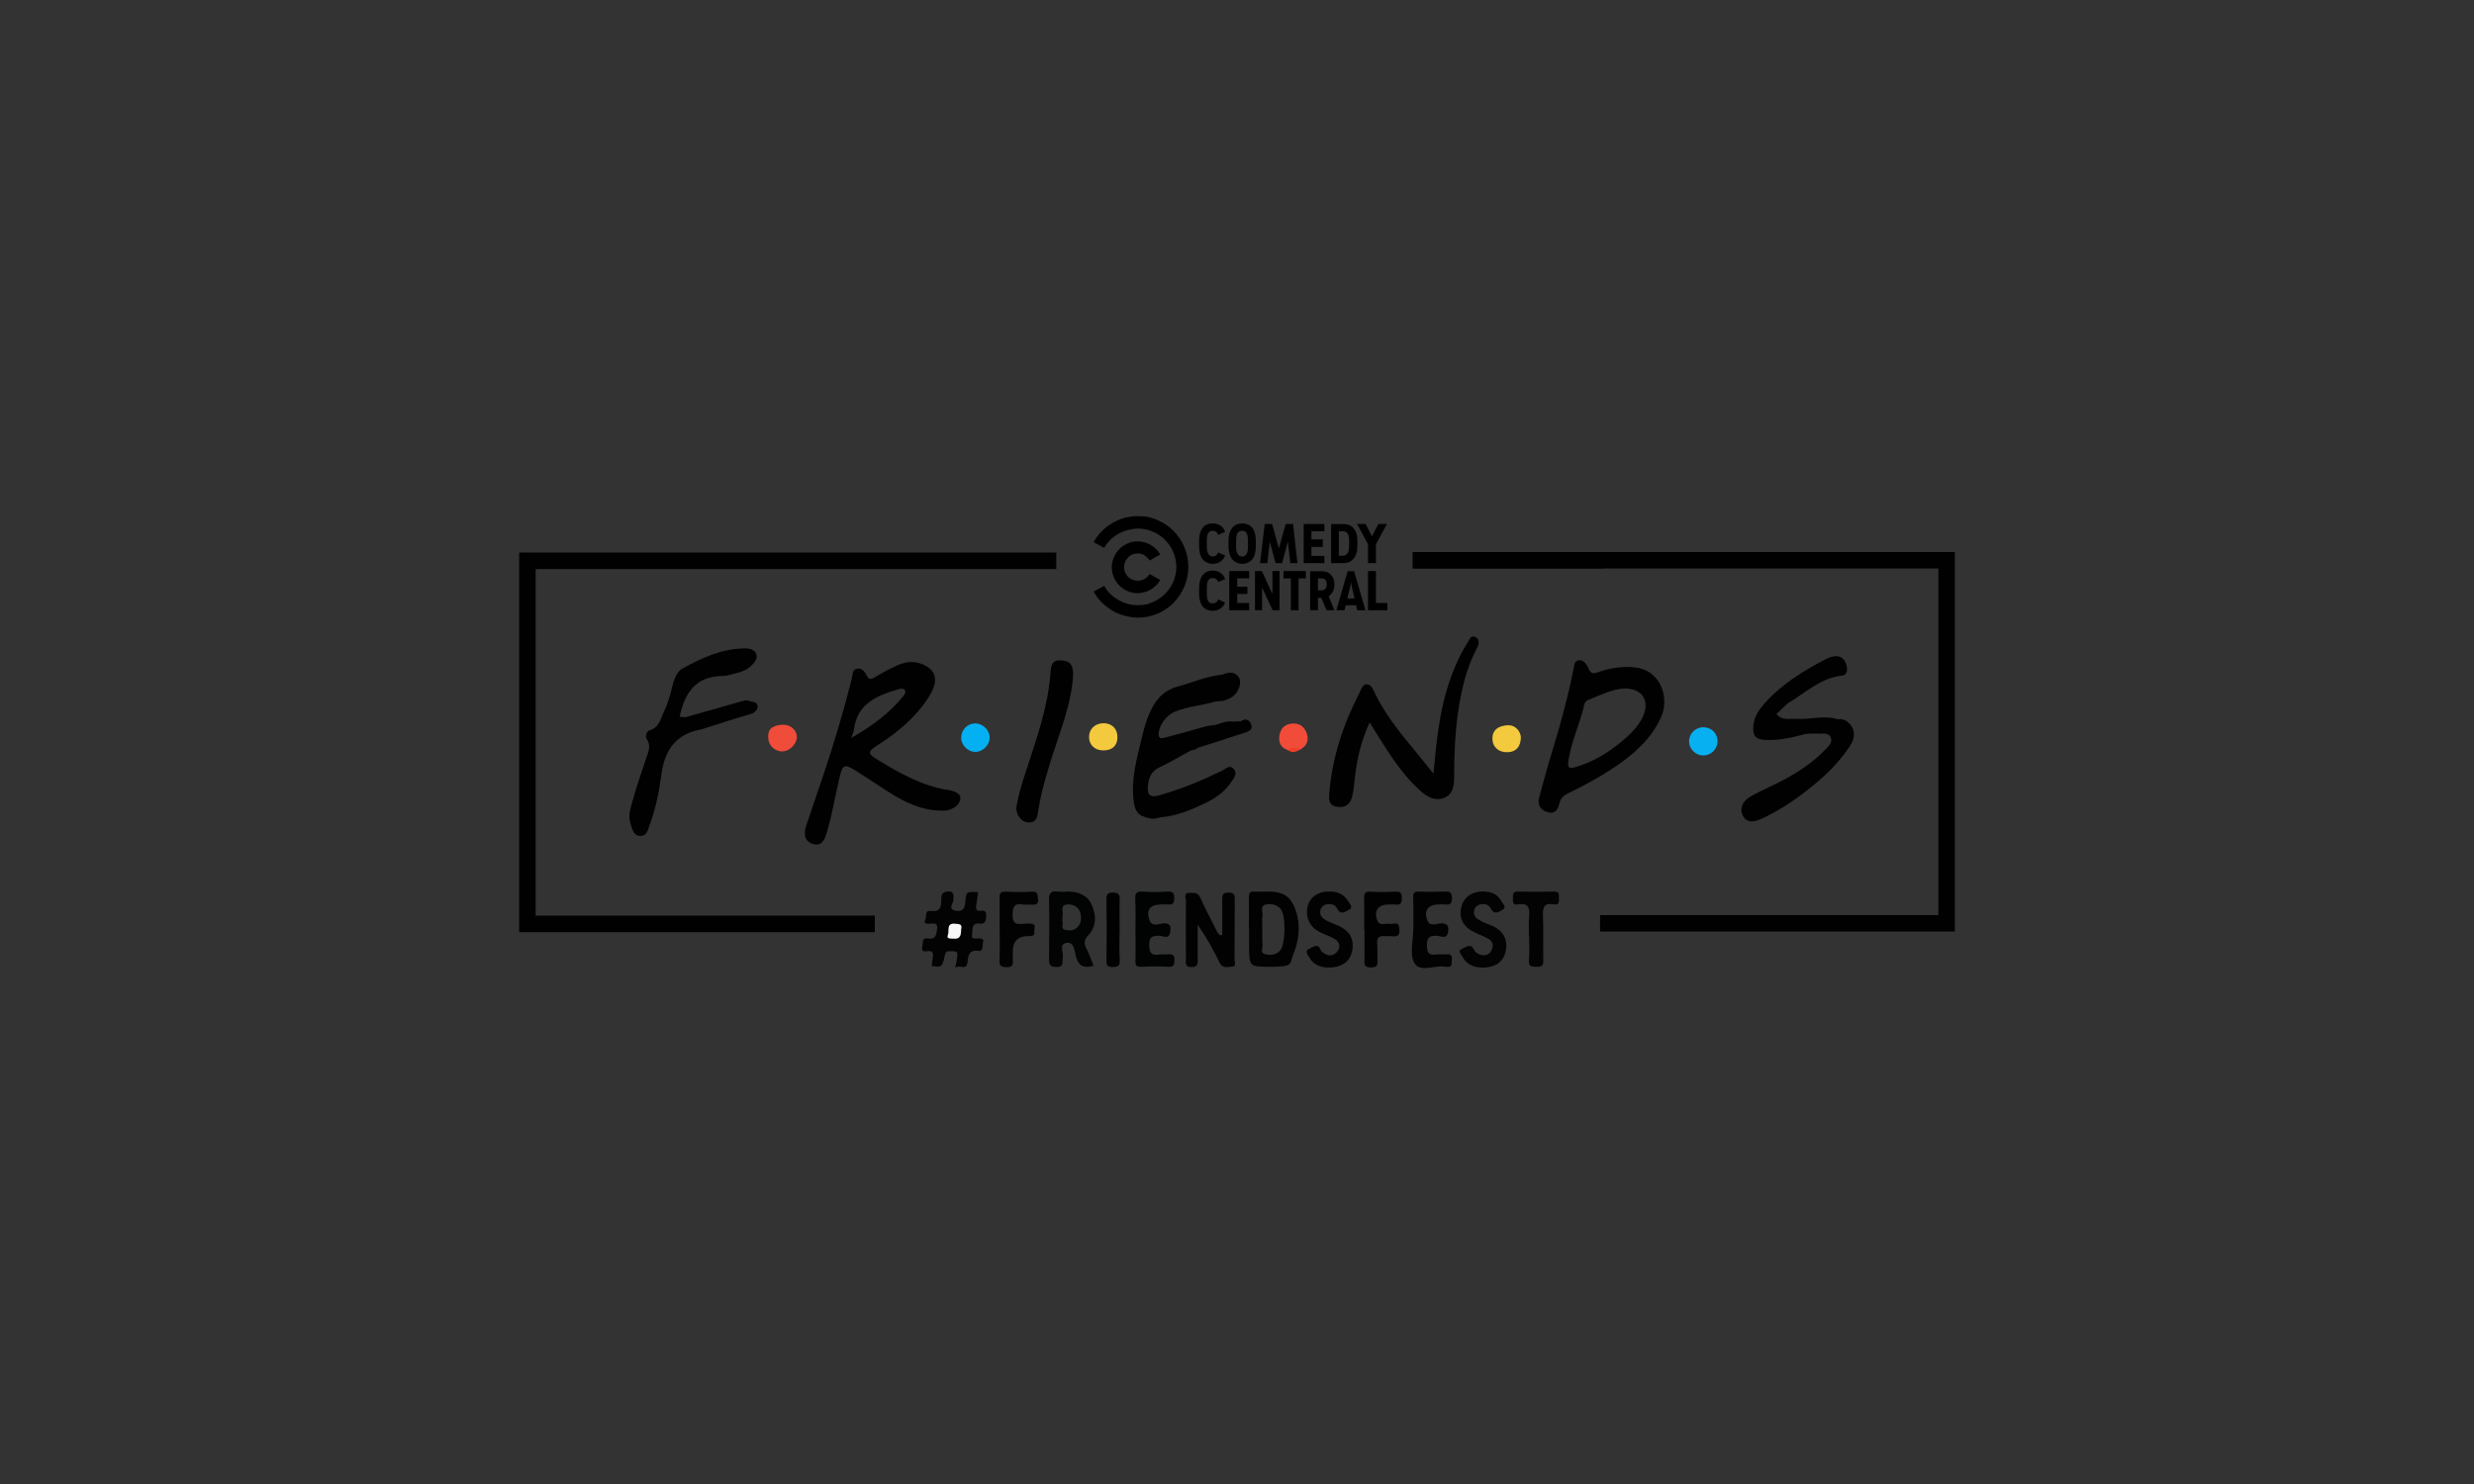 <?xml version="1.0" encoding="UTF-8"?>
<svg id="Layer_1" xmlns="http://www.w3.org/2000/svg" version="1.1" viewBox="0 0 2500 1500">
  <rect x="0" y="0" width="2500" height="1500" fill="#333333" stroke="none"/>
  <!-- Generator: Adobe Illustrator 29.0.0, SVG Export Plug-In . SVG Version: 2.1.0 Build 186)  -->
  <defs>
    <style>
      .st0 {
        fill: #010101;
      }

      .st1 {
        fill: #07b0f0;
      }

      .st2 {
        fill: #ef4c39;
      }

      .st3 {
        fill: #f6f6f6;
      }

      .st4 {
        fill: #f3c93d;
      }

      .st5 {
        fill: #f23d29;
      }

      .st6 {
        fill: #020302;
      }

      .st7 {
        fill: #010201;
      }

      .st8 {
        fill-rule: evenodd;
      }

      .st9 {
        fill: #020202;
      }

      .st10 {
        fill: #020303;
      }

      .st11 {
        fill: #04b0f1;
      }

      .st12 {
        fill: #000100;
      }

      .st13 {
        fill: #f04c39;
      }

      .st14 {
        fill: #010202;
      }
    </style>
  </defs>
  <path class="st8" d="M1361.8,577.4l-11.4,39.4h8.2l1.2-5h10.6l1.1,5h8.3l-11.5-39.4h-6.5ZM1365.2,588.1c0,.5,0,1.3.3,2.4.2,1.1.4,2.1.6,2.9l2.7,11.5h-7.3l2.8-11.5c.2-.9.4-1.8.6-2.9.2-1.1.3-1.8.3-2.4h0Z"/>
  <path class="st8" d="M1323.9,577.2v39.6h7.9v-12.5h3.4l5.3,12.5h7.8l-5.6-14.1c1.7-1.1,3.1-2.8,4.1-4.7,1.1-2,1.6-4.3,1.6-6.8v-.9c0-3.7-1.1-6.8-3.4-9.2-2.2-2.4-5.1-3.7-8.6-3.7h-12.5v-.2h0ZM1331.8,584.6h3.8c1.4,0,2.6.5,3.6,1.4,1,.9,1.5,2.4,1.5,4.3v.2c0,2.2-.5,3.8-1.5,4.7-1,1-2.1,1.5-3.6,1.5h-3.8v-12.1h0Z"/>
  <path class="st8" d="M1345.1,529.6v39.6h12.7c2.1,0,3.9-.4,5.7-1.2,1.8-.8,3.1-1.9,4.3-3.3s2.1-3.2,2.8-5.3,1-4.5,1-7v-7.2c0-2.2-.3-4.3-1-6.2s-1.5-3.6-2.8-5c-1.1-1.4-2.6-2.5-4.3-3.2-1.8-.8-3.6-1.1-5.7-1.1h-12.7ZM1352.9,537h3.8c1.1,0,2.1.2,2.9.5s1.5.9,2,1.6c.6.8,1.1,1.8,1.3,2.8.2,1.1.4,2.2.4,3.6v6.3c0,1.7-.2,3.1-.4,4.4s-.7,2.4-1.3,3.2c-.5.7-1.2,1.3-2,1.7-.8.5-1.8.7-2.9.7h-3.8v-24.8Z"/>
  <path class="st8" d="M1255.4,529.1c-1.8,0-3.4.2-4.8.7-1.4.5-2.6,1.1-3.7,1.9-1.7,1.5-3,3.5-4,6s-1.5,5.6-1.5,9.2v4.7c0,3.8.5,7,1.5,9.6,1,2.5,2.3,4.5,4,5.8,1.1.9,2.4,1.5,3.7,2.1,1.4.5,3,.8,4.8.8s3.2-.2,4.6-.8,2.6-1.1,3.7-2.1c1.8-1.3,3.1-3.3,4-5.8s1.3-5.7,1.3-9.4v-4.9c0-3.7-.5-6.8-1.3-9.2-.9-2.4-2.2-4.4-4-6-1.1-.8-2.4-1.5-3.7-1.9-1.4-.5-2.9-.7-4.6-.7ZM1255.4,536.5c.8,0,1.5.2,2.1.4s1.1.7,1.6,1.2c.6.7,1.1,1.8,1.5,3.2s.5,3.4.5,5.9v4.5c0,2.4-.2,4.4-.5,5.8s-.8,2.4-1.5,3.2c-.5.6-1,1.1-1.7,1.4-.7.3-1.4.5-2.1.5s-1.7-.2-2.4-.5c-.7-.3-1.3-.8-1.8-1.4-.6-.7-1.1-1.8-1.5-3.2-.4-1.4-.5-3.4-.5-5.8v-4.5c0-2.4.2-4.4.5-5.9s.8-2.5,1.5-3.2c.5-.5,1-.9,1.8-1.2.7-.2,1.5-.4,2.4-.4h0Z"/>
  <polygon class="st8" points="1382.4 577.2 1382.4 616.8 1401.9 616.8 1401.9 609.5 1390.4 609.5 1390.4 577.2 1382.4 577.2"/>
  <polygon class="st8" points="1304.4 584.6 1304.4 616.8 1312.2 616.8 1312.2 584.6 1319.6 584.6 1319.6 577.2 1297 577.2 1297 584.6 1304.4 584.6"/>
  <polygon class="st8" points="1268.2 577.2 1268.2 616.8 1275.3 616.8 1275.3 593.9 1286 616.8 1293 616.8 1293 577.2 1285.8 577.2 1285.8 600.4 1275.1 577.2 1268.2 577.2"/>
  <polygon class="st8" points="1242.2 577.2 1242.2 616.8 1262.3 616.8 1262.3 609.5 1250.2 609.5 1250.2 600.4 1260.5 600.4 1260.5 593 1250.2 593 1250.2 584.6 1262.3 584.6 1262.3 577.2 1242.2 577.2"/>
  <path class="st8" d="M1221.6,585.8c.5-.6,1-1.1,1.7-1.2.7-.2,1.4-.3,2.2-.3s2.1.2,3.1.8c1,.5,1.8,1.6,2.4,3.2l7-2.9c-1.1-3-2.8-5.2-5.1-6.6-2.2-1.4-4.7-2.1-7.5-2.1s-3.2.2-4.7.8c-1.5.5-2.7,1.2-3.7,2.1-1.7,1.4-3,3.4-3.9,5.8-.9,2.4-1.4,5.6-1.4,9.2v4.9c0,3.8.5,7,1.4,9.4s2.2,4.4,3.9,5.8c1.1.9,2.3,1.5,3.7,2s3.1.7,4.7.7c2.9,0,5.4-.7,7.6-2.1s3.8-3.4,5-6.2l-7-3.2c-.6,1.6-1.4,2.7-2.4,3.2s-2.1.8-3.2.8-1.5,0-2.2-.3c-.7-.2-1.2-.6-1.7-1.2-.6-.6-1.1-1.7-1.5-3.1-.4-1.5-.5-3.4-.5-5.9v-4.4c0-2.7.2-4.7.5-6.1.4-1.4.8-2.4,1.5-3.1h0Z"/>
  <polygon class="st8" points="1289 569.2 1295.5 569.2 1301.4 547.6 1303.9 569.2 1311.1 569.2 1306.6 529.6 1299.2 529.6 1292.3 554.4 1285.5 529.6 1278 529.6 1273.3 569.2 1280.7 569.2 1283.1 547.6 1289 569.2"/>
  <polygon class="st8" points="1317.4 529.6 1317.4 569.2 1338.3 569.2 1338.3 561.9 1325.2 561.9 1325.2 552.8 1336.7 552.8 1336.7 545.2 1325.2 545.2 1325.2 537 1338.3 537 1338.3 529.6 1317.4 529.6"/>
  <polygon class="st8" points="1382.4 550.1 1382.4 569.2 1390.4 569.2 1390.4 550.1 1401.5 529.6 1392.9 529.6 1386.3 542.1 1380 529.6 1371.3 529.6 1382.4 550.1"/>
  <path class="st8" d="M1221.6,538.1c.5-.5,1-.9,1.7-1.2.7-.2,1.4-.4,2.2-.4s2.1.3,3.1.8c1,.6,1.8,1.7,2.4,3.4l7-3.2c-1.1-3-2.8-5.2-5.1-6.5-2.2-1.3-4.7-2-7.5-2s-3.2.2-4.7.8c-1.5.5-2.7,1.1-3.7,1.9-1.7,1.5-3,3.5-3.9,6-.9,2.4-1.4,5.6-1.4,9.2v4.7c0,3.8.5,7,1.4,9.6.9,2.5,2.2,4.5,3.9,5.8,1.1.9,2.3,1.5,3.7,2.1,1.5.5,3.1.8,4.7.8,2.9,0,5.4-.7,7.6-2.1,2.1-1.4,3.8-3.4,5-6.3l-7-3.1c-.6,1.5-1.4,2.5-2.4,3.2-1,.6-2.1.9-3.2.9s-1.5-.2-2.2-.5c-.7-.3-1.2-.8-1.7-1.4-.6-.7-1.1-1.8-1.5-3.2-.4-1.4-.5-3.4-.5-5.8v-4.5c0-2.4.2-4.4.5-5.9s.8-2.5,1.5-3.2Z"/>
  <path class="st8" d="M1161.7,580c-1.1,2.1-2.8,3.8-5,5.1s-4.5,1.9-7.1,1.9c-3.8,0-7-1.4-9.7-4s-4-6-4-9.7,1.4-7,4-9.8,6-4.1,9.7-4.1,4.9.7,7.1,2.1c2.1,1.4,3.8,3.1,5,5.1l10.7-6.1c-2.2-4-5.3-7.2-9.4-9.6-4-2.4-8.5-3.7-13.4-3.7s-6.9.7-10.1,2.1-6,3.2-8.3,5.6c-2.4,2.4-4.2,5.1-5.6,8.3-1.4,3.2-2.1,6.6-2.1,10.2s.7,7,2.1,10.2c1.4,3.2,3.2,6,5.6,8.3,2.4,2.4,5.1,4.2,8.3,5.6,3.2,1.4,6.5,2.1,10.1,2.1s9.2-1.2,13.3-3.7,7.3-5.7,9.5-9.6l-10.7-6.1h0Z"/>
  <path class="st8" d="M1200.8,573c0,7-1.4,13.8-4,19.9-2.7,6.3-6.3,11.7-10.9,16.4-4.6,4.7-10,8.3-16.3,11-6.3,2.7-12.9,4-19.9,4s-18.3-2.4-26.1-7.3-14.1-11.2-18.5-19l10.7-5.8c3.3,5.8,7.9,10.5,14.1,14.1s12.7,5.4,19.9,5.4,10.3-1,15.1-3.1,8.9-4.8,12.4-8.3c3.5-3.5,6.3-7.6,8.3-12.3,2.1-4.7,3.1-9.8,3.1-15.1v.2c0-5.3-1.1-10.5-3.1-15.1-2.1-4.7-4.8-8.8-8.3-12.3-3.5-3.5-7.6-6.3-12.4-8.3-4.7-2.1-9.8-3.1-15.1-3.1s-13.8,1.8-19.9,5.4c-6.1,3.6-10.8,8.3-14.1,14.1l-10.7-5.8c4.4-7.9,10.5-14.2,18.5-19,7.9-4.8,16.6-7.3,26.1-7.3s13.8,1.4,19.9,4c6.3,2.7,11.7,6.3,16.3,11,4.6,4.7,8.3,10.1,10.9,16.4s4,12.9,4,19.9v-.4h0Z"/>
  <path class="st12" d="M1490.6,643.8c-4.1-2.1-5.7,2.4-7.3,5.2-9,14.1-15.4,29.4-20.4,45.3-8.6,27.4-11.4,55.9-14.4,87.7-7.9-9.7-13.7-17.2-19.7-24.4-14.7-17.5-28.9-35.5-39.1-56.2-2.1-4.1-3.8-9.6-8.4-9.7-4.8-.2-6.1,5.9-8,9.6-16.2,31.4-27,64.4-30,99.9-.5,6.4-1.1,12.7,7.3,14.2,7.9,1.5,13.5-1.9,15.6-9.6,1.5-5.9,2.1-12.1,2.7-18.1,2.1-19.6,6.4-38.5,15.1-57.5,15.6,24.8,29.5,49.3,50.6,68.5,7,6.4,14.5,11.2,23.8,8.1,9.2-3.1,11-11.4,11-20.9,0-33.1,1.9-66,10.4-98.2,3.1-11.5,7.3-22.6,13-33.2,2.2-4.1,2.1-8.6-2.1-10.7h0Z"/>
  <path class="st12" d="M1072.5,667.5c-10.8-.8-10.6,7-11.1,14.3-.2,3.4-.7,6.7-1.1,10.1-4.2,32.9-16,63.6-25.9,94.9-2.8,9-5.4,18.2-7.1,27.5-1.6,8.6,4.6,16.9,12.1,17,9.1.2,8.9-7.2,10-13.4,2.9-17.8,8-35,13.4-52.1,8.6-27.1,19.6-53.5,21.5-82.3.5-11.1-2.5-15.3-11.8-16h0Z"/>
  <path class="st6" d="M965.1,978.4c1-4.9,1.9-7.2,1.9-9.5s2.5-7.4-3.6-7.4-7.6-1.1-8.9,5.2c-2.3,11-3,10.9-13,9.8.4-3,.7-6,1.1-8.9.7-4,0-6.8-5-6.2-3.7.5-7,.8-5.6-5,.9-3.7-.8-8.9,6-7.8,7.3,1.2,8-3.2,8.9-9,1.1-8.1-4.1-5.9-8.2-5.9s-5.3-1-3.7-4c1.6-3.1-1.1-9.8,5.6-8.9,8.9,1.2,10.4-3.4,10.6-10.5,0-3.4-.5-7.9,4.5-8.9,8-1.7,8.5,2.6,7.6,9-.4,3.3-5.8,8.8,2.7,10.2,7.7,1.2,8.9-3.1,9.5-9.5.8-9.9,1.2-9.9,12.9-9.3-.6,4.2-1,8.4-1.8,12.5-.9,4.2-.3,7,4.7,6.3,5-.6,5.6,1.8,5.2,6s-1.1,7.7-6.3,7c-9.4-1.3-7,6.9-7.9,10.9-1.3,5.5,4.1,3.8,7.1,4,2.9.2,5,.9,4,4-1,3.1.7,9.3-4.4,8.6-9.8-1.3-10.5,4.5-11.3,11.2-1.1,9.6-7.9,2.2-12.6,5.8h0Z"/>
  <path class="st9" d="M1235.1,944.9c0-11.8.2-23.5,0-35.3,0-4.7.2-7.5,6.3-7.4,6,0,6.4,2.5,6.3,7.4-.2,20.1,0,40.3-.2,60.4,0,2.4,2.3,7-2.7,7.1-4.2,0-9.2,2.4-12.3-3.9-6.3-13.1-13.4-25.8-22.2-38.5,0,11.5-.2,23.2,0,34.7.2,5.1,0,8.1-6.6,8.1s-5.3-4.5-5.3-8.1c0-19.8-.2-39.6,0-59.3,0-2.6-2.7-7.5,3.4-7.6,4.3,0,8.5-.8,11,4.7,5.3,11.8,11.4,23.2,17.2,34.8.6,1.1,1.5,2.1,2.4,3.2.9,0,1.8,0,2.7-.2h0Z"/>
  <path class="st6" d="M1498.4,901.2c7.9-.2,14.7,2.4,18.8,9.6,1.4,2.5,5.5,6.3,1.5,8.5-3.1,1.7-8.5,6.4-12-.7-2.4-4.8-7-5.5-11.4-4.3-3.3.9-5.7,3.5-5.9,7.6-.2,5.1,3.6,7.2,7,9,4.1,2.2,8.7,3.6,12.9,5.6,9.3,4.4,13.8,12.3,12.7,22.2-1.1,9.8-6.6,16.8-17.2,18.7-11.8,2.2-22.2-1.2-26.6-9.9-1.2-2.4-6-6.3-1-8.3,3.3-1.3,8.7-6.5,12.2.6,1.3,2.6,3.3,4,6,5,4.9,1.8,9,.5,11.5-3.7,2.7-4.6,2-9.6-3-12.3-5.6-3.1-11.9-5-17.3-8.3-9.6-5.8-12.7-14.8-9.5-25.4,2.6-8.6,10.9-14,21.2-14h0Z"/>
  <path class="st14" d="M1147.4,939c0-9.9.3-19.8-.2-29.6-.3-5.9.7-8.8,7.6-8.2,8.1.7,16.4.4,24.5,0,4.8-.2,7.4.5,7.3,6.4,0,5.6-1.8,7.3-7,6.6-2-.2-4,0-6.1,0-11.4,0-15.7,5.6-11.8,16.2,2.5,6.7,9.1,3.4,13.4,3,8.5-.8,8.1,4,7.3,9.2-1.1,7.2-7.2,3.4-10.5,3.3-7.3-.2-10.9.8-10.6,9.7.2,7.8,2.3,10.4,9.9,9.2,3-.5,6.2.2,9.2-.2,4.7-.5,6.6.9,6.4,6-.2,4.4-.4,7-6,6.6-9.2-.5-18.4-.5-27.6,0-5.6.3-6-2.2-5.8-6.6.3-10.5,0-21.2,0-31.7h.2Z"/>
  <path class="st7" d="M1428.2,939.2c0-10.5.2-21.2-.2-31.7-.2-4.9,1.4-6.5,6.3-6.3,8.5.4,17,.3,25.6,0,4.7-.2,7.3.5,7.3,6.5s-2,7.1-7,6.5c-2-.2-4.1,0-6.1,0-11.1,0-15.8,6.3-11.6,16.4,2.5,6.1,8.6,3.2,12.5,2.8,8.2-.8,9.5,3.3,8.1,9.5-1.5,6.7-7.4,3.2-10.9,3-8-.5-10.5,1.9-10.3,10.2.2,7.3,2.3,9.7,9.3,8.7,3.4-.5,6.8.2,10.2-.2,4.2-.3,6.3.7,5.7,5.6-.5,3.7.8,7.9-5.3,7h-1c-10.8-2.1-25.8,6.3-31.6-3.9-5-8.8-1.1-22.6-1.1-34.2h-.2Z"/>
  <path class="st9" d="M1343.3,901.2c8.2-.4,14.7,2.8,19,9.6,1.5,2.3,5.4,6.6,1.1,8.6-3.2,1.5-8.5,6.4-12.1-.9-2.3-4.7-6.9-5.4-11.5-4.2-3.1.8-5.3,3.5-5.7,6.6-.7,5.3,3.2,8,7.2,10,4.5,2.3,9.4,3.8,13.8,6.2,9.5,5,13.4,13.4,11.3,23.9-1.8,9.3-7.8,14.7-17.2,16.4-11.6,2.1-21.5-1.2-25.9-9.3-1.5-2.8-5.6-7-.3-9.1,3.1-1.2,8.7-6.7,11.6,1.4.4,1.1,1.8,2.1,2.8,2.9,4.8,3.4,9.8,3.3,13.6-1.1,4-4.7,3.1-9.9-2.2-13-4.9-3-10.5-4.7-15.6-7.3-9.8-5-14.3-15.1-11.8-25.8,2.1-9.2,10.5-15,21.6-15h0Z"/>
  <path class="st9" d="M1010.1,939.3c0-10.5.2-21.2,0-31.7-.2-4.8,1.2-6.6,6.3-6.3,8.9.4,17.7.5,26.6,0,5.7-.3,5.4,2.8,5.9,6.9.6,5.4-1.7,6.6-6.3,6.2-3.1-.2-6.2.4-9.2-.2-8.7-1.5-10.1,2.9-10.2,10.5,0,7.3,2.3,9.9,9.4,9.1,3.4-.4,6.9-.5,10.2,0,4.8.8,1.9,5,2.4,7.6.8,5.5-3.2,4.7-6.6,4.7-10,.3-15.1,5.4-15.1,15.3s-.3,6.2,0,9.2c.5,5.1-.9,7.2-6.6,7-5.1-.2-7.1-1.1-6.9-6.7.5-10.5.2-21.1.2-31.7v.2h0Z"/>
  <path class="st0" d="M1378.5,939.2c0-10.5.2-21.1,0-31.6-.2-4.8,1.3-6.6,6.3-6.3,8.5.5,17,.4,25.5,0,5-.2,6.2,1.4,6.3,6.3,0,5.3-1.5,7.5-6.8,6.7-2.4-.3-4.7,0-7.1,0-10.1,0-14.8,6.8-10.8,16.3,2.6,6,8.4,2.1,12.6,3.2,3.1.9,8.2-2.8,9.2,2.9.9,5,1.5,10.9-7,9.6-2.3-.4-4.8.2-7.1,0-6.5-.9-8.5,2-7.9,8.1.5,5,0,10.2.2,15.3.2,4.7.6,8.2-6.4,8.2s-6.9-3.1-6.7-7.9c.2-10.2,0-20.4,0-30.6h-.2Z"/>
  <path class="st6" d="M1545,946.2c0-6.5-.5-13,.2-19.4.9-9-.8-14.7-11.6-12.6-5.3,1-4.7-3.1-4.8-6.5,0-3.7-.2-6.6,5-6.5,12.2.3,24.5.3,36.8,0,5.6,0,4.5,3.4,4.7,6.8.2,3.9-.2,7.1-5.2,6.1-9.7-1.8-11.2,2.9-10.9,11.3.6,15,0,30,.3,44.9.2,5.2-1.1,7.3-6.6,6.9-4.6-.3-8.6.5-7.9-6.6.8-8.1.2-16.3.2-24.5h-.2,0Z"/>
  <path class="st0" d="M1131.3,941.2c0,9.9-.4,19.7.2,29.6.3,5.8-2,6.6-7,6.6s-6.5-1-6.4-6.2c.3-20.7.3-41.5,0-62.3,0-5.5,1.5-6.7,6.9-6.7s6.6,2.4,6.4,7.3c-.3,10.5,0,21.1,0,31.6h0Z"/>
  <path class="st1" d="M1735.6,749.5c-.2,7.8-6.6,14.1-14.4,14.1-7.8,0-14.3-6.5-14.4-14.1,0-8.2,6.7-14.7,15-14.4,8.1.4,13.9,6.4,13.8,14.5h0Z"/>
  <path class="st11" d="M985.8,760c-7.3.2-14.3-6.4-14.5-13.9-.2-7.9,5.7-14.5,13.4-14.9,7.9-.4,15.4,6.5,15.4,14.4,0,7.3-6.9,14.3-14.3,14.4Z"/>
  <path class="st4" d="M1114.9,758.5c-8.6,0-14.4-5.5-14.4-13.6,0-8.1,6.1-13.8,14.6-13.9,8.5,0,14.1,5.6,14.1,14.1,0,8.5-5.3,13.5-14.3,13.4h0Z"/>
  <path class="st4" d="M1524.6,733.1c6.4-.2,12.7,6.2,12.2,13.4-.5,7.9-4.3,13.4-13,13.8-9.1.5-15.5-5-15.7-13.4-.2-8.7,5.6-13.6,16.5-13.9h0Z"/>
  <path class="st2" d="M789.6,732.6c8.3-.8,15.2,4.4,15.6,11.8.4,6.9-6.6,14.4-13.8,15.1-7.6.6-14.5-5.3-15.1-13.1-.7-8.8,3.2-12.9,13.4-13.8h0Z"/>
  <path class="st13" d="M1301.2,758.1c-8.1-2.8-9.6-9.2-8-16.3,1.5-6.6,6.5-10.3,13.3-10.5,6.8-.2,11.6,3.1,13.9,9.8,2.6,7.6,0,13.1-6.9,16.8-4.1-.6-8.2.5-12.2.2h0Z"/>
  <path class="st5" d="M1301.2,758.1c4-3.3,8.1-3.1,12.2-.2-4,2.4-8.1,3.3-12.2.2Z"/>
  <path class="st12" d="M765.3,713.5c-.2-5-6-3.7-9.3-5.3-1.8-.8-4.7.2-7,.8-18.9,5.3-37.7,10.6-56.5,16h0c-1.9-.2-3.7-.4-5.7-.6h0c5-23.8,16-41,43.5-41.1,4,0,8-1.5,12-2.4,6.3-1.5,12.5-3.6,17.3-8.4,3.2-3.2,6.4-7.4,4.5-11.7s-6.5-5.5-11.7-5.4c-23,.2-43.5,9.7-62.5,20.2-10.1,5.6-10.1,21.4-14.7,32.6-1.1,2.8-1.6,6-3.1,8.6-4.3,7.7-4.7,18-15.5,21.3-3.4,1.1-4.8,6.3-3.1,8.8,5.2,7.7,1,14.4-1.1,21.2-3.7,12-8.3,23.7-11.5,35.8-2.5,9.6-7.2,19.3-3.4,29.8,1.8,5.2,2.9,11.3,9.8,11.2,6.4,0,7.3-6.1,9.1-10.8,6.2-16.7,9.7-34.1,12-51.6,3.2-23.9,14.2-40.3,39.1-45,.7-.2,1.3-.3,2-.5,16.2-5.1,32.4-10.5,48.8-15.2,4.8-1.4,7.5-4.5,7.3-8.5h-.2,0ZM695.5,726.5h.2-.2Z"/>
  <path class="st12" d="M1264.3,731.9c-2.1-4.7-5.9-6.1-10.5-2.8-2.6,0-5.2.2-7.7.3-7.5-1.5-13.8,3.1-20.9,3.8-1.8.2-3.7.5-5.6.7-14.2,4-28.5,8-42.8,11.8-2.7.7-6,1.2-6-3.4,0-9,7.9-19.7,17-23.2,13-5.1,27.1-6.1,40.3-10,1.2-.2,2.4-.3,3.6-.4,4.6.2,8.7-1.5,12.5-3.7,6.8-3.7,11.3-14.4,7.7-20.2-4-6.5-10.5-5.5-16.8-2.9-1.8.2-3.6.5-5.3.7-13.4,2.1-25.9,7.7-39,11.1-17.9,4.6-25.9,17.7-31.6,33.2-2.7,7.3-4.4,14.9-6.3,22.5-4.7,19.8-10.1,39.5-7.3,60.2.9,6.9,2.5,13.4,10.3,15.8,5.4,2.2,10.9,3,16.6.7,15.9-1.1,30.4-7.2,44.5-13.9,10.9-5.1,20.8-11.8,27.5-22.2,2.5-3.9,6.3-8.4,2.1-12.9s-8.2.2-11.8,2c-20.9,10.1-42.3,19-64.6,25.1-7.9,2.1-10.9-1-10.3-8.7.7-8.5,2.8-15.7,11.6-19.8,11-5.2,21.5-11.5,32.2-17.3,2.8,0,5.1-1.2,7.3-2.8,15.7-5,31.6-9.9,47.2-15.1,3.6-1.2,8.4-3.1,6-8.6h0ZM1227.5,734.2h0Z"/>
  <path class="st12" d="M957.1,798.4c-25.4-4.2-47.4-16.6-68.9-29.6-12.6-7.6-12-8.7.8-17,18.8-12.1,35.8-26.7,48.2-45.2,11.5-17.1,10.3-28.7-5-35.2-8.3-3.5-16.9-2.6-24.9.9-8.1,3.5-15.9,7.9-23.5,12.4-3.7,2.2-5.8,2.3-7.9-1.8-2.1-4-5-8.1-10.2-6.9-4.7,1.1-4,6.4-5,10.2-8.3,32.9-18,65.4-28.8,97.6-5.7,17-11.7,33.9-17.3,51-2.4,7.3-2.1,15.2,6.3,18.1,8.9,3.1,12.2-3.4,14.6-11.2,5.4-18.3,8.4-37.1,12.8-55.6,3.2-13.4,4.6-14.4,16.6-7,11.5,7.2,22.8,15,34.3,22.2,15.4,9.7,31.6,17.6,50.3,18,2.1,0,4.1.2,6.1,0,7.4-.9,14.2-5.7,14.8-11.8.6-6-7-8.2-13.2-9.2v-.2h0ZM860.3,745.7c1.6-4.7,2.4-6.3,2.6-7.9,3-26.4,22.8-34.5,44.2-40.9,2.4-.7,5.7-1.8,7.5.9.6.9,0,3.5-.9,4.7-14.1,17.7-31.6,30.9-53.4,43.3h0Z"/>
  <path class="st12" d="M1647.9,674.1c-11.6-.2-23,1.5-33.9,5.7h0c-1.1.2-2.3.5-3.4.8q-.5.1,0,0c-4.4-.4-4.7-4.4-6.4-7.1-2.1-3.1-4.3-6.6-8.6-6.1-4.7.6-4.8,4.7-5.5,8.6-5.5,27.7-12.8,54.9-21.1,81.8-4.9,15.9-9.3,31.9-13.6,48-2,7.3.8,12.8,8.4,15.1,7.8,2.4,10.6-3,12-8.9,1.2-5.3,4.3-7.9,8.9-10.2,18.9-9.2,37.3-19.2,54.3-31.6,17-12.4,31.5-26.7,40-46.4,7.9-18.3-.5-48.9-30.8-49.5h-.2,0ZM1660.3,724.1c-4.8,10.5-13,18.2-21.6,25.4-13.9,11.6-29.3,20.8-46.8,25.9-6.6,1.9-8,.6-7-6.6,2.9-19.6,11.8-37.4,16-56.5.5-2.1,1.5-3.7,3.6-4.6,12.8-5.2,25.4-11.5,37.4-11.8,18.2.2,25.4,12.8,18.3,28.3h0Z"/>
  <path class="st12" d="M1866.7,729.4c-2.8-2.3-6.1-2.7-9.6-2.4h0c-13.9-4.4-27.9.5-41.8-.4-7-.5-14.7,2.1-20.1-4.9,3.6-3.5,7.3-7,10.9-10.5h0c18-10.5,33.4-26.1,55.7-28.4,4.4-.5,5.1-4.8,4.4-8.9-1.7-10.2-9.6-13.8-21.3-7.6-22.4,11.7-43.9,24.8-61.1,43.9-5.9,6.6-11.2,13.8-12,23.2-.9,10.2,2,14,12.1,14.5,13.8.7,27-2.4,40.1-5.9,1.2-.2,2.5-.2,3.7-.4,3.4,0,6.8-.3,10.2,0,4.3.2,9.8-1.3,12,3.6,2.4,5.3-2.1,8.9-5.3,12.3-12.1,12.8-26.5,22.3-41.8,30.6-11.3,6.1-23.4,10.9-34.5,17.4-7,4-11,11.6-7,19.2,4.2,7.9,12.1,6,19,2.8,14.5-6.8,28.1-15.2,40.9-24.9,18.3-13.8,35.3-29,48.1-48.3,6.4-9.7,5.2-18.8-2.5-24.6v-.2h0Z"/>
  <path class="st3" d="M971.3,938.6c-.2,5.4,0,10.9-7.8,10.2-2.7-.3-7.6.7-5.6-4.1,1.6-3.9-2.1-12.1,7.6-11,3.7.4,6.9.2,5.9,5h0Z"/>
  <path class="st10" d="M1098.2,959.7c-2.7-5.3-3.5-9.1,1.6-14.5,8.2-8.6,8.3-19.9,3.4-30.6-4.4-9.8-13.1-13.1-23.3-13.4-3.7,0-7.6.5-11.2,0-6.6-.9-8.8,1.4-8.6,8.3.4,19.7.2,39.5,0,59.3,0,5.4,0,8.5,7.2,8.6,8.2.2,5.9-4.7,6.7-9,1-5.2-4-13.6,2.9-15.2,8.8-2,8.9,8.3,10.3,13.4,2.7,10.1,8,12.3,17.9,9.6h0c-2.4-6-4.3-11.5-6.8-16.6h0ZM1092.4,927.5h0c0,4.7-1.3,8.4-5.5,11.2-3.5,2.4-7.3,1.9-10.8,1.1-4.2-1.1-1.8-5.1-2.3-7.8-.4-2-.5-4.1,0-6.1,1-4.4-3.7-12,6.3-11.7,7.5.2,12.2,5.3,12.3,13.3h0Z"/>
  <path class="st7" d="M1306.5,913.8c-7.3-14.8-22.7-12.5-36.3-12.5s-1.4.2-2.1,0c-5.3-.9-6.2,1.9-6.1,6.4.2,10.2,0,20.4,0,30.6h.2v16.4c0,22.7,0,22.5,22.6,22.5s18.3-3.3,21.9-12.1c7-16.9,8.1-35-.2-51.5h0ZM1293.4,961c-4.3,4.7-10,4.6-15.1,3.4-5.1-1.1-2.2-6.3-2.5-9.6-.5-5-.2-10.2-.2-15.3h0c0-4.7-.5-9.6.2-14.2.5-3.8-3-9.7,3.6-11.1,5.4-1.1,10.9.2,14.8,4.7,5.5,6.3,4.8,35.9-.7,42h0Z"/>
  <polygon class="st12" points="1067.4 575.2 1067.4 558.5 541.3 558.5 524.6 558.5 524.6 575.2 524.6 925.5 524.6 942.2 541.3 942.2 884 942.2 884 925.5 541.3 925.5 541.3 575.2 1067.4 575.2"/>
  <polygon class="st12" points="1958.7 558 1620.2 558 1616 558 1427.5 558 1427.5 574.8 1620.2 574.8 1620.2 574.6 1958.7 574.6 1958.7 925 1616.9 925 1616.9 941.6 1958.7 941.6 1975.4 941.6 1975.4 925 1975.4 574.6 1975.4 558 1958.7 558"/>
</svg>